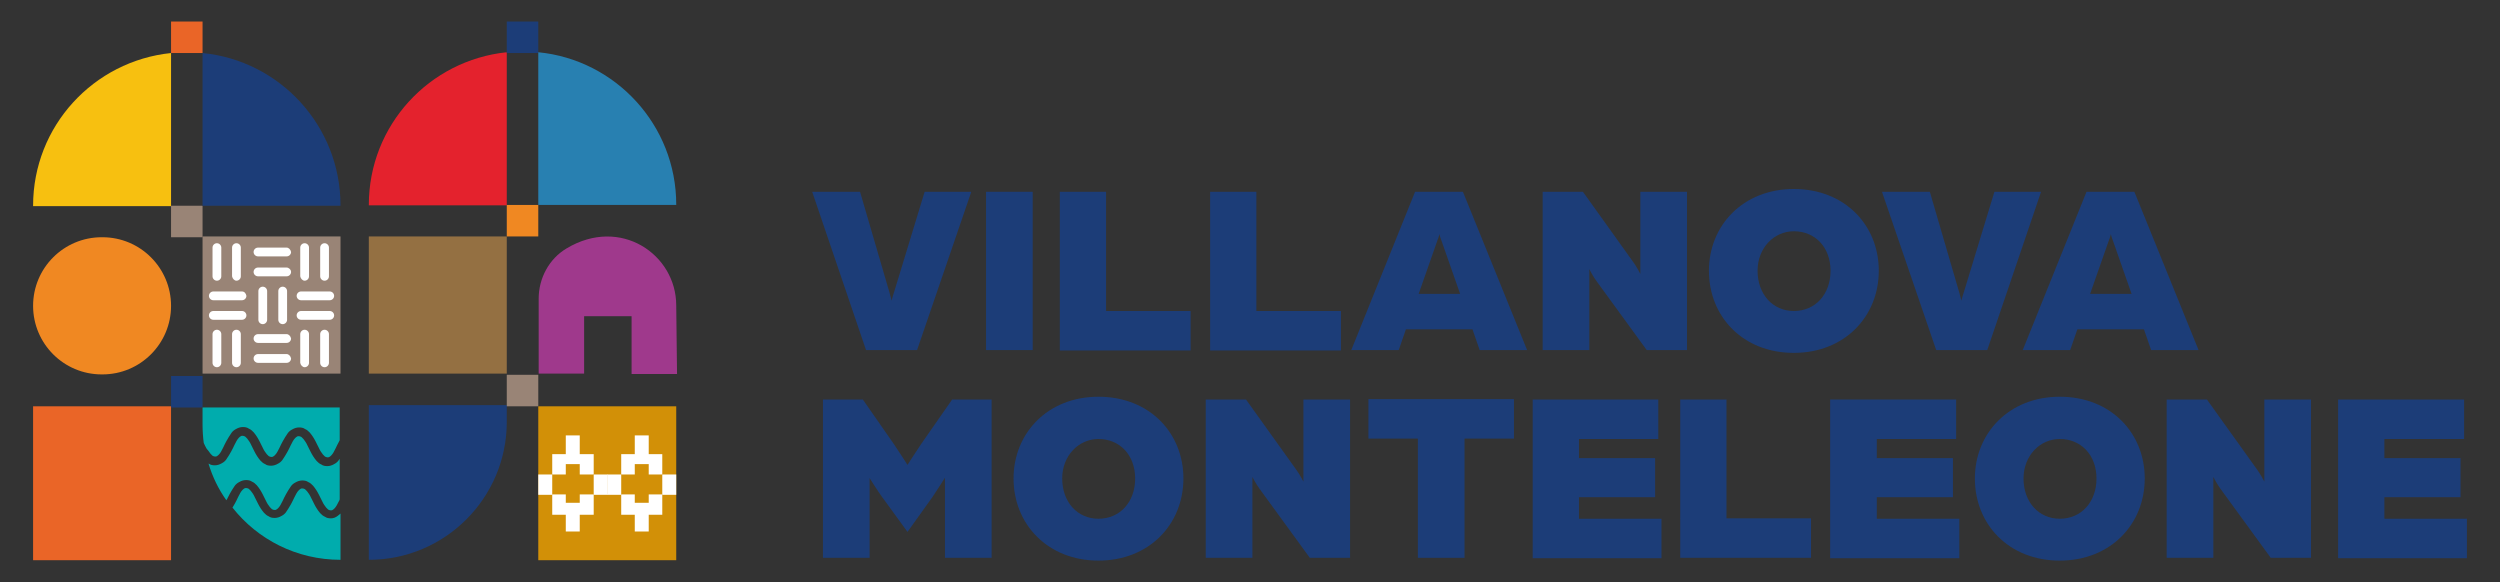 <?xml version="1.0" encoding="UTF-8"?> <svg xmlns="http://www.w3.org/2000/svg" xmlns:xlink="http://www.w3.org/1999/xlink" version="1.1" id="Livello_1" x="0px" y="0px" width="627px" height="146px" viewBox="0 0 627 146" style="enable-background:new 0 0 627 146;" xml:space="preserve"><rect x="0" y="0" width="627" height="146" fill="#333333" stroke="none"/> <style type="text/css"> .Ombra_x0020_esterna{fill:none;} .Bagliore_x0020_esterno_x0020_5_x0020_pt{fill:none;} .Neon_x0020_blu{fill:none;stroke:#8AACDA;stroke-width:7;stroke-linecap:round;stroke-linejoin:round;} .Cromato_x0020_evidenz_x002E_{fill:url(#SVGID_1_);stroke:#FFFFFF;stroke-width:0.363;stroke-miterlimit:1;} .Jive_GS{fill:#FFDD00;} .Alyssa_GS{fill:#A6D0E4;} .st0{fill:#1C3D78;} .st1{fill:#F7C010;} .st2{fill:#998476;} .st3{fill:#EA6527;} .st4{fill:#F08822;} .st5{fill:#E4222D;} .st6{fill:#947042;} .st7{fill:#2880B1;} .st8{fill:#9F398C;} .st9{fill:#D29007;} .st10{fill:#FFFFFF;} .st11{fill:#00ACAD;} </style> <linearGradient id="SVGID_1_" gradientUnits="userSpaceOnUse" x1="-86" y1="-77" x2="-86" y2="-78"> <stop offset="0" style="stop-color:#656565"></stop> <stop offset="0.618" style="stop-color:#1B1B1B"></stop> <stop offset="0.629" style="stop-color:#545454"></stop> <stop offset="0.983" style="stop-color:#3E3E3E"></stop> </linearGradient> <g> <g> <path class="st0" d="M203.7,48.1h12l7.1,24.3c0.5,1.6,0.8,3,0.8,3s0.4-1.5,0.9-3l7.4-24.3h11.7L230,87.8h-12.8L203.7,48.1z"></path> <path class="st0" d="M247.3,48.1H259v39.7h-11.7V48.1z"></path> <path class="st0" d="M265.7,48.1h11.7v29.9h21.2v9.9h-32.8V48.1z"></path> <path class="st0" d="M303.4,48.1h11.7v29.9h21.2v9.9h-32.8V48.1z"></path> <path class="st0" d="M354.9,48.1h12L383,87.8h-11.9l-1.8-5.2h-16.7l-1.8,5.2h-11.9L354.9,48.1z M366.2,73.7l-4.7-13.4 c-0.4-1-0.4-1.3-0.5-1.6c0,0-0.1,0.6-0.5,1.6l-4.7,13.4H366.2z"></path> <path class="st0" d="M386.9,48.1H397l12.6,17.6c0.9,1.2,1.8,3,1.8,3V48.1h11.7v39.7h-10.1l-12.6-17.3c-0.9-1.2-1.8-3-1.8-3v20.3 h-11.7V48.1z"></path> <path class="st0" d="M428.6,67.9c0-11.3,8.5-20.5,21.3-20.5c12.8,0,21.3,9.1,21.3,20.5c0,11.5-8.6,20.6-21.3,20.6 C437.1,88.5,428.6,79.4,428.6,67.9z M459.1,67.9c0-5.8-3.8-9.9-9.2-9.9c-5,0-9.1,4.2-9.1,9.9c0,5.9,3.8,10.1,9.1,10.1 C455.3,78,459.1,73.8,459.1,67.9z"></path> <path class="st0" d="M472,48.1h12l7.1,24.3c0.5,1.6,0.8,3,0.8,3s0.4-1.5,0.9-3l7.4-24.3h11.7l-13.5,39.7h-12.8L472,48.1z"></path> <path class="st0" d="M523.3,48.1h12l16.1,39.7h-11.9l-1.8-5.2H521l-1.8,5.2h-11.9L523.3,48.1z M534.6,73.7l-4.7-13.4 c-0.4-1-0.4-1.3-0.5-1.6c0,0-0.1,0.6-0.5,1.6l-4.7,13.4H534.6z"></path> <path class="st0" d="M206.5,100.2h9.9l7.8,11.2c1.3,1.9,3.4,5.2,3.4,5.2s2.1-3.3,3.4-5.2l7.8-11.2h9.9v39.7h-11.7v-20.1 c0,0-2,3.2-3.1,4.8l-6.3,8.8l-6.4-8.8c-1.1-1.5-3.1-4.7-3.1-4.7v20h-11.7V100.2z"></path> <path class="st0" d="M254.2,120c0-11.3,8.5-20.5,21.3-20.5c12.8,0,21.3,9.1,21.3,20.5c0,11.5-8.6,20.6-21.3,20.6 C262.8,140.6,254.2,131.5,254.2,120z M284.7,120c0-5.8-3.8-9.9-9.2-9.9c-5,0-9.1,4.2-9.1,9.9c0,5.9,3.8,10.1,9.1,10.1 C280.9,130.1,284.7,125.9,284.7,120z"></path> <path class="st0" d="M302.4,100.2h10.1l12.6,17.6c0.9,1.2,1.8,3,1.8,3v-20.6h11.7v39.7h-10.1l-12.6-17.3c-0.9-1.2-1.8-3-1.8-3 v20.3h-11.7V100.2z"></path> <path class="st0" d="M355.6,110h-12.4v-9.9h36.5v9.9h-12.4v29.9h-11.7V110z"></path> <path class="st0" d="M384.3,100.2h31.6v9.9H396v4.8h19.1v9.8H396v5.4h20.7v9.9h-32.3V100.2z"></path> <path class="st0" d="M421.3,100.2h11.7V130h21.2v9.9h-32.8V100.2z"></path> <path class="st0" d="M459,100.2h31.6v9.9h-19.9v4.8h19.1v9.8h-19.1v5.4h20.7v9.9H459V100.2z"></path> <path class="st0" d="M495.3,120c0-11.3,8.5-20.5,21.3-20.5c12.8,0,21.3,9.1,21.3,20.5c0,11.5-8.6,20.6-21.3,20.6 C503.8,140.6,495.3,131.5,495.3,120z M525.8,120c0-5.8-3.8-9.9-9.2-9.9c-5,0-9.1,4.2-9.1,9.9c0,5.9,3.8,10.1,9.1,10.1 C522,130.1,525.8,125.9,525.8,120z"></path> <path class="st0" d="M543.4,100.2h10.1l12.6,17.6c0.9,1.2,1.8,3,1.8,3v-20.6h11.7v39.7h-10.1l-12.6-17.3c-0.9-1.2-1.8-3-1.8-3 v20.3h-11.7V100.2z"></path> <path class="st0" d="M586.4,100.2H618v9.9H598v4.8h19.1v9.8H598v5.4h20.7v9.9h-32.3V100.2z"></path> </g> <g> <path class="st1" d="M42.9,13.3c-19.4,2-34.6,18.3-34.6,38.3v0.1h34.6V13.3z"></path> <rect x="50.8" y="59.3" class="st2" width="34.6" height="34.4"></rect> <rect x="42.9" y="51.6" class="st2" width="7.9" height="7.9"></rect> <rect x="42.9" y="5.4" class="st3" width="7.9" height="7.9"></rect> <path class="st0" d="M50.8,13.3v38.3h34.6v-0.1C85.4,31.6,70.2,15.2,50.8,13.3z"></path> <path class="st4" d="M25.7,59.5h-0.2c-9.5,0-17.2,7.7-17.2,17.2v0c0,9.5,7.7,17.2,17.2,17.2h0.2c9.5,0,17.2-7.7,17.2-17.2v0 C42.9,67.2,35.2,59.5,25.7,59.5z"></path> <path class="st5" d="M127.1,13.1c-19.4,2-34.6,18.3-34.6,38.3v0.1h34.6V13.1z"></path> <rect x="92.5" y="59.3" class="st6" width="34.6" height="34.4"></rect> <rect x="127.1" y="51.4" class="st4" width="7.9" height="7.9"></rect> <rect x="127.1" y="5.4" class="st0" width="7.9" height="7.9"></rect> <path class="st7" d="M135,13.1v38.3h34.6v-0.1C169.6,31.4,154.4,15,135,13.1z"></path> <path class="st0" d="M92.5,101.6v38.8h0c19.1,0,34.6-15.5,34.6-34.6v-4.2L92.5,101.6z"></path> <rect x="42.9" y="94.3" class="st0" width="7.9" height="7.9"></rect> <rect x="127.1" y="94" class="st2" width="7.9" height="7.9"></rect> <path class="st8" d="M169.6,76.6c0-12.8-14-22.4-27.5-14.3c-4.4,2.6-7,7.5-7,12.6l0,18.8l11.4,0V79.3h11.9v14.5l11.4,0L169.6,76.6 z"></path> <rect x="8.3" y="101.9" class="st3" width="34.6" height="38.6"></rect> <rect x="135" y="101.9" class="st9" width="34.6" height="38.6"></rect> <g> <path class="st10" d="M54.4,70.4c0.6,0,1.1-0.5,1.1-1.1v-7.2c0-0.6-0.5-1.1-1.1-1.1c-0.6,0-1.1,0.5-1.1,1.1v7.2 C53.3,69.9,53.8,70.4,54.4,70.4z"></path> <path class="st10" d="M59.3,70.4c0.6,0,1.1-0.5,1.1-1.1v-7.2c0-0.6-0.5-1.1-1.1-1.1c-0.6,0-1.1,0.5-1.1,1.1v7.2 C58.3,69.9,58.8,70.4,59.3,70.4z"></path> <path class="st10" d="M71.9,62.1h-7.2c-0.6,0-1.1,0.5-1.1,1.1c0,0.6,0.5,1.1,1.1,1.1h7.2c0.6,0,1.1-0.5,1.1-1.1 C72.9,62.6,72.4,62.1,71.9,62.1z"></path> <path class="st10" d="M71.9,67.1h-7.2c-0.6,0-1.1,0.5-1.1,1.1s0.5,1.1,1.1,1.1h7.2c0.6,0,1.1-0.5,1.1-1.1S72.4,67.1,71.9,67.1z"></path> <path class="st10" d="M76.4,70.4c0.6,0,1.1-0.5,1.1-1.1v-7.2c0-0.6-0.5-1.1-1.1-1.1s-1.1,0.5-1.1,1.1v7.2 C75.4,69.9,75.9,70.4,76.4,70.4z"></path> <path class="st10" d="M81.4,70.4c0.6,0,1.1-0.5,1.1-1.1v-7.2c0-0.6-0.5-1.1-1.1-1.1c-0.6,0-1.1,0.5-1.1,1.1v7.2 C80.3,69.9,80.8,70.4,81.4,70.4z"></path> <path class="st10" d="M82.7,78h-7.2c-0.6,0-1.1,0.5-1.1,1.1s0.5,1.1,1.1,1.1h7.2c0.6,0,1.1-0.5,1.1-1.1S83.3,78,82.7,78z"></path> <path class="st10" d="M82.7,73.1h-7.2c-0.6,0-1.1,0.5-1.1,1.1c0,0.6,0.5,1.1,1.1,1.1h7.2c0.6,0,1.1-0.5,1.1-1.1 C83.8,73.6,83.3,73.1,82.7,73.1z"></path> <path class="st10" d="M72,80.2V73c0-0.6-0.5-1.1-1.1-1.1c-0.6,0-1.1,0.5-1.1,1.1v7.2c0,0.6,0.5,1.1,1.1,1.1 C71.5,81.3,72,80.8,72,80.2z"></path> <path class="st10" d="M67,80.2V73c0-0.6-0.5-1.1-1.1-1.1c-0.6,0-1.1,0.5-1.1,1.1v7.2c0,0.6,0.5,1.1,1.1,1.1 C66.5,81.3,67,80.8,67,80.2z"></path> <path class="st10" d="M60.7,78h-7.2c-0.6,0-1.1,0.5-1.1,1.1s0.5,1.1,1.1,1.1h7.2c0.6,0,1.1-0.5,1.1-1.1S61.3,78,60.7,78z"></path> <path class="st10" d="M60.7,73.1h-7.2c-0.6,0-1.1,0.5-1.1,1.1c0,0.6,0.5,1.1,1.1,1.1h7.2c0.6,0,1.1-0.5,1.1-1.1 C61.7,73.6,61.3,73.1,60.7,73.1z"></path> <path class="st10" d="M54.4,92.1c0.6,0,1.1-0.5,1.1-1.1v-7.2c0-0.6-0.5-1.1-1.1-1.1c-0.6,0-1.1,0.5-1.1,1.1V91 C53.3,91.6,53.8,92.1,54.4,92.1z"></path> <path class="st10" d="M60.4,91v-7.2c0-0.6-0.5-1.1-1.1-1.1c-0.6,0-1.1,0.5-1.1,1.1V91c0,0.6,0.5,1.1,1.1,1.1 C59.9,92.1,60.4,91.6,60.4,91z"></path> <path class="st10" d="M71.9,83.8h-7.2c-0.6,0-1.1,0.5-1.1,1.1c0,0.6,0.5,1.1,1.1,1.1h7.2c0.6,0,1.1-0.5,1.1-1.1 C72.9,84.3,72.4,83.8,71.9,83.8z"></path> <path class="st10" d="M71.9,88.8h-7.2c-0.6,0-1.1,0.5-1.1,1.1c0,0.6,0.5,1.1,1.1,1.1h7.2c0.6,0,1.1-0.5,1.1-1.1 C72.9,89.3,72.4,88.8,71.9,88.8z"></path> <path class="st10" d="M76.4,92.1c0.6,0,1.1-0.5,1.1-1.1v-7.2c0-0.6-0.5-1.1-1.1-1.1s-1.1,0.5-1.1,1.1V91 C75.4,91.6,75.9,92.1,76.4,92.1z"></path> <path class="st10" d="M82.5,91v-7.2c0-0.6-0.5-1.1-1.1-1.1c-0.6,0-1.1,0.5-1.1,1.1V91c0,0.6,0.5,1.1,1.1,1.1 C82,92.1,82.5,91.6,82.5,91z"></path> </g> <g> <polygon class="st10" points="145.4,126.1 141.9,126.1 141.9,124 138.5,124 138.5,129.1 141.9,129.1 141.9,133.3 145.4,133.3 145.4,129.1 148.9,129.1 148.9,124 145.4,124 "></polygon> <polygon class="st10" points="141.9,116.4 145.4,116.4 145.4,119 148.9,119 148.9,113.9 145.4,113.9 145.4,109.2 141.9,109.2 141.9,113.9 138.5,113.9 138.5,119 141.9,119 "></polygon> <rect x="135" y="119" class="st10" width="3.5" height="5.1"></rect> <rect x="148.9" y="119" class="st10" width="3.5" height="5.1"></rect> </g> <g> <polygon class="st10" points="162.7,126.1 159.2,126.1 159.2,124 155.8,124 155.8,129.1 159.2,129.1 159.2,133.3 162.7,133.3 162.7,129.1 166.1,129.1 166.1,124 162.7,124 "></polygon> <polygon class="st10" points="159.2,116.4 162.7,116.4 162.7,119 166.1,119 166.1,113.9 162.7,113.9 162.7,109.2 159.2,109.2 159.2,113.9 155.8,113.9 155.8,119 159.2,119 "></polygon> <rect x="152.3" y="119" class="st10" width="3.5" height="5.1"></rect> <rect x="166.1" y="119" class="st10" width="3.5" height="5.1"></rect> </g> <g> <path class="st11" d="M57.6,123.9c0.4-0.7,0.8-1.4,1.3-2.1c0.3-0.4,0.7-0.7,1.1-0.9c0.5-0.3,1.1-0.5,1.7-0.5 c0.6,0,1.1,0.1,1.5,0.4c0.5,0.2,0.8,0.5,1.2,0.9c0.6,0.7,1.1,1.5,1.5,2.3c0.3,0.5,0.5,1.1,0.8,1.6c0.3,0.7,0.7,1.2,1,1.6 c0.2,0.2,0.4,0.4,0.5,0.5c0.2,0.1,0.4,0.2,0.6,0.2c0.2,0,0.4,0,0.5-0.1c0.2-0.1,0.3-0.2,0.5-0.4c0.4-0.4,0.7-1,1.1-1.8 c0.2-0.5,0.5-1,0.8-1.6c0.4-0.7,0.8-1.4,1.3-2.1c0.3-0.4,0.7-0.7,1.1-0.9c0.5-0.3,1.1-0.5,1.7-0.5c0.6,0,1.1,0.1,1.5,0.4 c0.5,0.2,0.8,0.5,1.2,0.9c0.6,0.7,1.1,1.5,1.5,2.3c0.3,0.5,0.5,1.1,0.8,1.6c0.3,0.7,0.7,1.2,1,1.6c0.2,0.2,0.4,0.4,0.5,0.5 c0.2,0.1,0.4,0.2,0.6,0.2c0.2,0,0.4,0,0.5-0.1c0.2-0.1,0.3-0.2,0.5-0.4c0.4-0.4,0.7-1,1.1-1.8c0.1-0.2,0.2-0.3,0.2-0.5v-10.1 c-0.1,0.1-0.2,0.2-0.3,0.4c-0.3,0.4-0.7,0.7-1.1,0.9c-0.5,0.3-1.1,0.5-1.7,0.5c-0.6,0-1.1-0.1-1.5-0.4c-0.5-0.2-0.8-0.5-1.2-0.9 c-0.6-0.7-1.1-1.5-1.5-2.3c-0.3-0.5-0.5-1.1-0.8-1.6c-0.3-0.7-0.7-1.2-1-1.6c-0.2-0.2-0.4-0.4-0.5-0.5c-0.2-0.1-0.4-0.2-0.6-0.2 c-0.2,0-0.4,0-0.5,0.1c-0.2,0.1-0.3,0.2-0.5,0.4c-0.4,0.4-0.7,1-1.1,1.8c-0.2,0.5-0.5,1-0.8,1.6c-0.4,0.7-0.8,1.4-1.3,2.1 c-0.3,0.4-0.7,0.7-1.1,0.9c-0.5,0.3-1.1,0.5-1.7,0.5c-0.6,0-1.1-0.1-1.5-0.4c-0.5-0.2-0.8-0.5-1.2-0.9c-0.6-0.7-1.1-1.5-1.5-2.3 c-0.3-0.5-0.5-1.1-0.8-1.6c-0.3-0.7-0.7-1.2-1-1.6c-0.2-0.2-0.4-0.4-0.5-0.5c-0.2-0.1-0.4-0.2-0.6-0.2c-0.2,0-0.4,0-0.5,0.1 c-0.2,0.1-0.3,0.2-0.5,0.4c-0.4,0.4-0.7,1-1.1,1.8c-0.2,0.5-0.5,1-0.8,1.6c-0.4,0.7-0.8,1.4-1.3,2.1c-0.3,0.4-0.7,0.7-1.1,0.9 c-0.5,0.3-1.1,0.5-1.7,0.5c-0.6,0-1.1-0.1-1.5-0.4c0,0,0,0-0.1,0c1,3.3,2.5,6.4,4.5,9.2c0,0,0,0,0-0.1 C57.1,125,57.3,124.4,57.6,123.9z"></path> <path class="st11" d="M52.8,113.8c0.2,0.2,0.4,0.4,0.5,0.5c0.2,0.1,0.4,0.2,0.6,0.2c0.2,0,0.4,0,0.5-0.1c0.2-0.1,0.3-0.2,0.5-0.4 c0.4-0.4,0.7-1,1.1-1.8c0.2-0.5,0.5-1,0.8-1.6c0.4-0.7,0.8-1.4,1.3-2.1c0.3-0.4,0.7-0.7,1.1-0.9c0.5-0.3,1.1-0.5,1.7-0.5 c0.6,0,1.1,0.1,1.5,0.4c0.5,0.2,0.8,0.5,1.2,0.9c0.6,0.7,1.1,1.5,1.5,2.3c0.3,0.5,0.5,1.1,0.8,1.6c0.3,0.7,0.7,1.2,1,1.6 c0.2,0.2,0.4,0.4,0.5,0.5c0.2,0.1,0.4,0.2,0.6,0.2c0.2,0,0.4,0,0.5-0.1c0.2-0.1,0.3-0.2,0.5-0.4c0.4-0.4,0.7-1,1.1-1.8 c0.2-0.5,0.5-1,0.8-1.6c0.4-0.7,0.8-1.4,1.3-2.1c0.3-0.4,0.7-0.7,1.1-0.9c0.5-0.3,1.1-0.5,1.7-0.5c0.6,0,1.1,0.1,1.5,0.4 c0.5,0.2,0.8,0.5,1.2,0.9c0.6,0.7,1.1,1.5,1.5,2.3c0.3,0.5,0.5,1.1,0.8,1.6c0.3,0.7,0.7,1.2,1,1.6c0.2,0.2,0.4,0.4,0.5,0.5 c0.2,0.1,0.4,0.2,0.6,0.2c0.2,0,0.4,0,0.5-0.1c0.2-0.1,0.3-0.2,0.5-0.4c0.4-0.4,0.7-1,1.1-1.8c0.2-0.5,0.5-1,0.8-1.6 c0.1-0.1,0.1-0.3,0.2-0.4v-8.2H50.8v4.2c0,1.6,0.1,3.2,0.3,4.7c0.2,0.5,0.5,1,0.7,1.4C52.1,112.8,52.5,113.4,52.8,113.8z"></path> <path class="st11" d="M83,130c-0.6,0-1.1-0.1-1.5-0.4c-0.5-0.2-0.8-0.5-1.2-0.9c-0.6-0.7-1.1-1.5-1.5-2.3 c-0.3-0.5-0.5-1.1-0.8-1.6c-0.3-0.7-0.7-1.2-1-1.6c-0.2-0.2-0.4-0.4-0.5-0.5c-0.2-0.1-0.4-0.2-0.6-0.2c-0.2,0-0.4,0-0.5,0.1 c-0.2,0.1-0.3,0.2-0.5,0.4c-0.4,0.4-0.7,1-1.1,1.8c-0.2,0.5-0.5,1-0.8,1.6c-0.4,0.7-0.8,1.4-1.3,2.1c-0.3,0.4-0.7,0.7-1.1,0.9 c-0.5,0.3-1.1,0.5-1.7,0.5c-0.6,0-1.1-0.1-1.5-0.4c-0.5-0.2-0.8-0.5-1.2-0.9c-0.6-0.7-1.1-1.5-1.5-2.3c-0.3-0.5-0.5-1.1-0.8-1.6 c-0.3-0.7-0.7-1.2-1-1.6c-0.2-0.2-0.4-0.4-0.5-0.5c-0.2-0.1-0.4-0.2-0.6-0.2c-0.2,0-0.4,0-0.5,0.1c-0.2,0.1-0.3,0.2-0.5,0.4 c-0.4,0.4-0.7,1-1.1,1.8c-0.2,0.5-0.5,1-0.8,1.6c-0.2,0.3-0.4,0.7-0.6,1c6.3,8,16.1,13.1,27.1,13.1l0,0v-11.6 c-0.2,0.2-0.4,0.3-0.6,0.5C84.2,129.8,83.6,130,83,130z"></path> </g> </g> </g> </svg> 